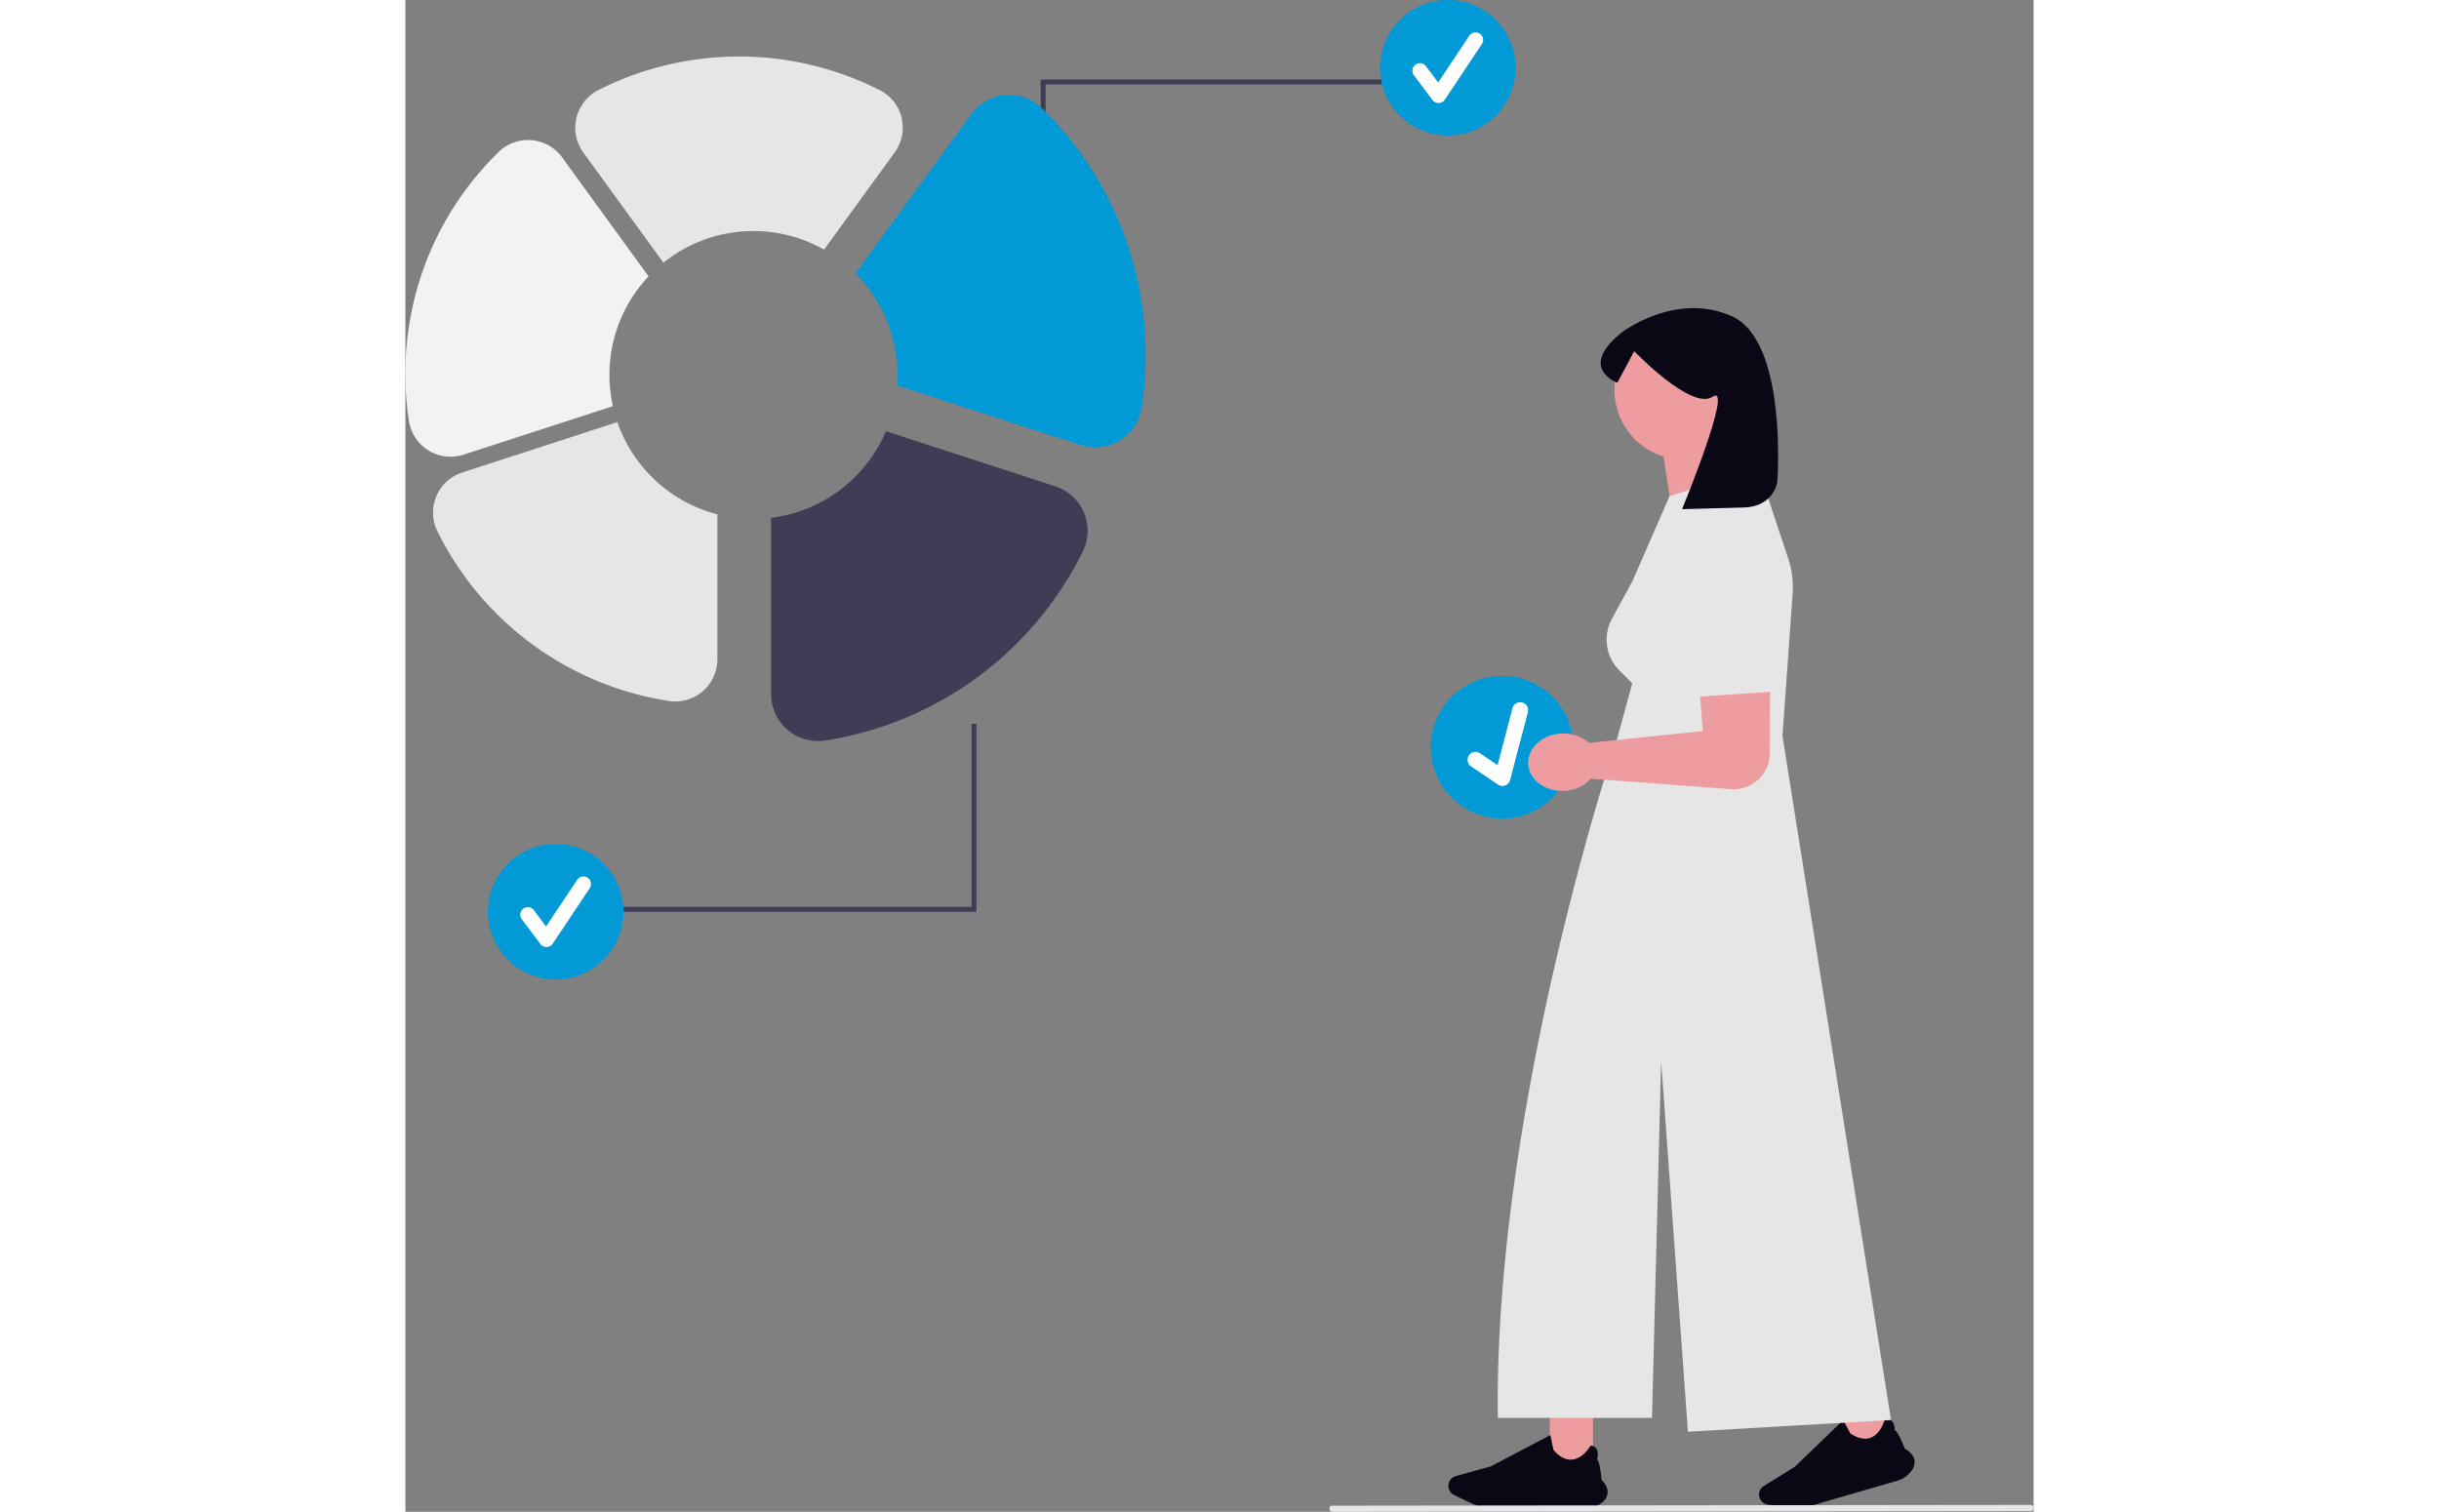 <svg xmlns="http://www.w3.org/2000/svg" width="1200" height="743.909" viewBox="0 0 801.105 743.909" xmlns:xlink="http://www.w3.org/1999/xlink" role="img" artist="Katerina Limpitsouni" source="https://undraw.co/"><rect x="0" y="0" width="801.105" height="743.909" fill="#808080" stroke="none"/><g transform="translate(-484.076 -211)"><g transform="translate(979.035 534.053)"><ellipse cx="35.114" cy="35.114" rx="35.114" ry="35.114" transform="translate(0 22.864) rotate(-19)" fill="#019AD6"/><path d="M13.486,36.552a3.905,3.905,0,0,1-3.125-1.563L.781,22.216a3.906,3.906,0,1,1,6.25-4.687L13.3,25.885,29.4,1.74a3.906,3.906,0,0,1,6.5,4.333L16.736,34.812a3.907,3.907,0,0,1-3.142,1.738Z" transform="translate(21.403 33.302) rotate(-19)" fill="#fff"/></g><g transform="translate(997.226 362.625)"><rect width="21.243" height="27.999" transform="translate(49.912 543.263)" fill="#ed9da0"/><path d="M712.61,506.871H667.455a26.044,26.044,0,0,1-11.216-2.556l-8.324-4a5,5,0,0,1,.833-9.324l17.174-4.752,29.38-15.443.022.111c.549,2.783,1.4,6.987,1.509,7.242,3.013,3.452,6.108,5.042,9.2,4.729,5.392-.547,8.977-6.773,9.012-6.836l.027-.048.055.006a3.576,3.576,0,0,1,2.776,1.514c1.23,1.855.48,4.711.356,5.142,1.473,1.441,2.134,9.49,2.185,10.14,2.13,2.258,3.142,4.428,3.008,6.451a6.947,6.947,0,0,1-2.915,4.882,12.61,12.61,0,0,1-7.927,2.744Z" transform="translate(-645.081 83.714)" fill="#090814"/><rect width="21.243" height="27.999" transform="translate(190.867 536.429) rotate(-16.22)" fill="#ed9da0"/><path d="M834.148,494.9,790.79,507.514a26.045,26.045,0,0,1-11.484.679l-9.111-1.517a5,5,0,0,1-1.8-9.185l15.163-9.36,23.9-23.035.052.1c1.3,2.518,3.3,6.317,3.472,6.532,3.857,2.473,7.273,3.135,10.154,1.971,5.025-2.031,6.727-9.011,6.744-9.081l.013-.054.054-.01a3.576,3.576,0,0,1,3.088.678c1.7,1.437,1.776,4.39,1.778,4.838,1.817.972,4.7,8.516,4.931,9.126,2.676,1.573,4.254,3.374,4.69,5.354a6.947,6.947,0,0,1-1.435,5.5,12.61,12.61,0,0,1-6.845,4.849Z" transform="translate(-613.152 82.044)" fill="#090814"/><path d="M778.784,71.038A34.535,34.535,0,1,0,733.9,103.994l6.676,44.122,34.034-28.362a85.737,85.737,0,0,1-11.3-19.925,34.5,34.5,0,0,0,15.466-28.791Z" transform="translate(-628.017 -30.945)" fill="#ed9da0"/><path d="M804.4,226.243l4.985-69.793a46.159,46.159,0,0,0-2.251-17.888L792.359,94.244l-43.515,13.977-18.361,42.007-10,18.334a21.433,21.433,0,0,0,3.66,25.417l6.34,6.34-8.839,32.411.93-.033-1.252.161s-59.074,177.741-56.959,328.9H740.2l4.5-175.469,13.173,182.28,99.931-5.754-53.4-336.57Z" transform="translate(-640.005 -15.701)" fill="#e6e6e6"/><path d="M791.279,117.573s-1.613,12.235-16.554,12.635l-30.308.811S770.037,68.667,759.5,75.691s-38.628-22.424-38.628-22.424l-8.289,15.547s-19.8-7.171,2.144-24.732c0,0,26.187-20.246,53.988-8.088S791.279,117.573,791.279,117.573Z" transform="translate(-629.424 -32.106)" fill="#090814"/><path d="M676.167,229.616c-.4-7.792,6.9-14.5,16.318-14.989a18.535,18.535,0,0,1,13.569,4.6l.214-.011,55.8-5.779-4.186-55.385c-1.549-10.714,1.459-21.51,12.009-23.937h0a20.805,20.805,0,0,1,25.47,20.371l-.32,69.766A17.927,17.927,0,0,1,777,242.1l-70.035-5.234a18.535,18.535,0,0,1-13.023,5.977c-9.415.487-17.374-5.436-17.776-13.227Z" transform="translate(-636.878 -5.316)" fill="#ed9da0"/><path d="M736.564,134.788l3.359,63.185,46.707-3.168-8.26-65.716" transform="translate(-620.928 -6.501)" fill="#e6e6e6"/></g><path d="M262.786,125.085h-2.4V32.6H434.042V35H262.786Z" transform="translate(536.276 217.535)" fill="#3f3d56"/><circle cx="33.349" cy="33.349" r="33.349" transform="translate(963.599 211)" fill="#019AD6"/><path d="M640.5,202.327a3.709,3.709,0,0,1-2.967-1.484l-9.1-12.131a3.71,3.71,0,1,1,5.935-4.451l5.952,7.936,15.288-22.931a3.71,3.71,0,1,1,6.173,4.116l-18.2,27.294a3.711,3.711,0,0,1-2.984,1.651Z" transform="translate(351.894 59.379)" fill="#fff"/><g transform="translate(524.682 567.162)"><path d="M333.641,296.685h2.4v92.488H162.385v-2.4H333.641Z" transform="translate(-95.686 -296.685)" fill="#3f3d56"/><g transform="translate(0 59.139)"><circle cx="33.349" cy="33.349" r="33.349" transform="translate(0)" fill="#019AD6"/><path d="M542.5,548.327a3.708,3.708,0,0,1-2.967-1.484l-9.1-12.131a3.71,3.71,0,1,1,5.935-4.451l5.952,7.936,15.288-22.931a3.71,3.71,0,1,1,6.173,4.116l-18.2,27.294a3.711,3.711,0,0,1-2.984,1.651Z" transform="translate(-513.705 -497.621)" fill="#fff"/></g></g><path d="M974.962,708.817l-343.5.388a1.505,1.505,0,1,1,0-3.01l343.5-.388a1.505,1.505,0,0,1,0,3.01Z" transform="translate(308.713 245.703)" fill="#e6e6e6"/><path d="M315.324,327.307a70.562,70.562,0,0,1,19.266-48.531l-42.525-58.529a20.738,20.738,0,0,0-31.288-2.637A151.827,151.827,0,0,0,214.931,326.8a154.6,154.6,0,0,0,1.713,22.949,20.879,20.879,0,0,0,9.673,14.685,20.648,20.648,0,0,0,17.266,2.074l73.428-23.858a71.005,71.005,0,0,1-1.685-15.341Z" transform="translate(269.146 68.215)" fill="#f2f2f2"/><path d="M316.955,327.319l-76.338,24.8a20.716,20.716,0,0,0-12.235,28.819,153.042,153.042,0,0,0,113.878,83.581,20.751,20.751,0,0,0,23.907-20.5v-71.3a70.964,70.964,0,0,1-49.213-45.4Z" transform="translate(271.419 91.395)" fill="#e6e6e6"/><path d="M518.749,371.119a23.128,23.128,0,0,0-14.172-13.02l-83.256-27.052a70.883,70.883,0,0,1-56.5,42.607V460.4a23.1,23.1,0,0,0,26.614,22.822A170.368,170.368,0,0,0,518.2,390.181a22.915,22.915,0,0,0,.551-19.061Z" transform="translate(299.194 92.143)" fill="#3f3d56"/><path d="M491.135,199.785a23.085,23.085,0,0,0-34.83,2.936l-56.92,78.344A70.6,70.6,0,0,1,420,331.015c0,1.725-.083,3.429-.2,5.123l90.479,29.4a23.127,23.127,0,0,0,29.987-18.654,172.067,172.067,0,0,0,1.907-25.55A169.012,169.012,0,0,0,491.135,199.785Z" transform="translate(306.123 64.508)" fill="#019AD6"/><path d="M372.194,263.343a70.474,70.474,0,0,1,34.774,9.131l34.742-47.818a20.813,20.813,0,0,0,3.4-17.106A20.4,20.4,0,0,0,434.56,194.1a153.212,153.212,0,0,0-138.509-.2,20.932,20.932,0,0,0-10.917,13.77,20.632,20.632,0,0,0,3.373,16.991l39.412,54.246A70.508,70.508,0,0,1,372.194,263.343Z" transform="translate(283.104 61.352)" fill="#e6e6e6"/></g></svg>
